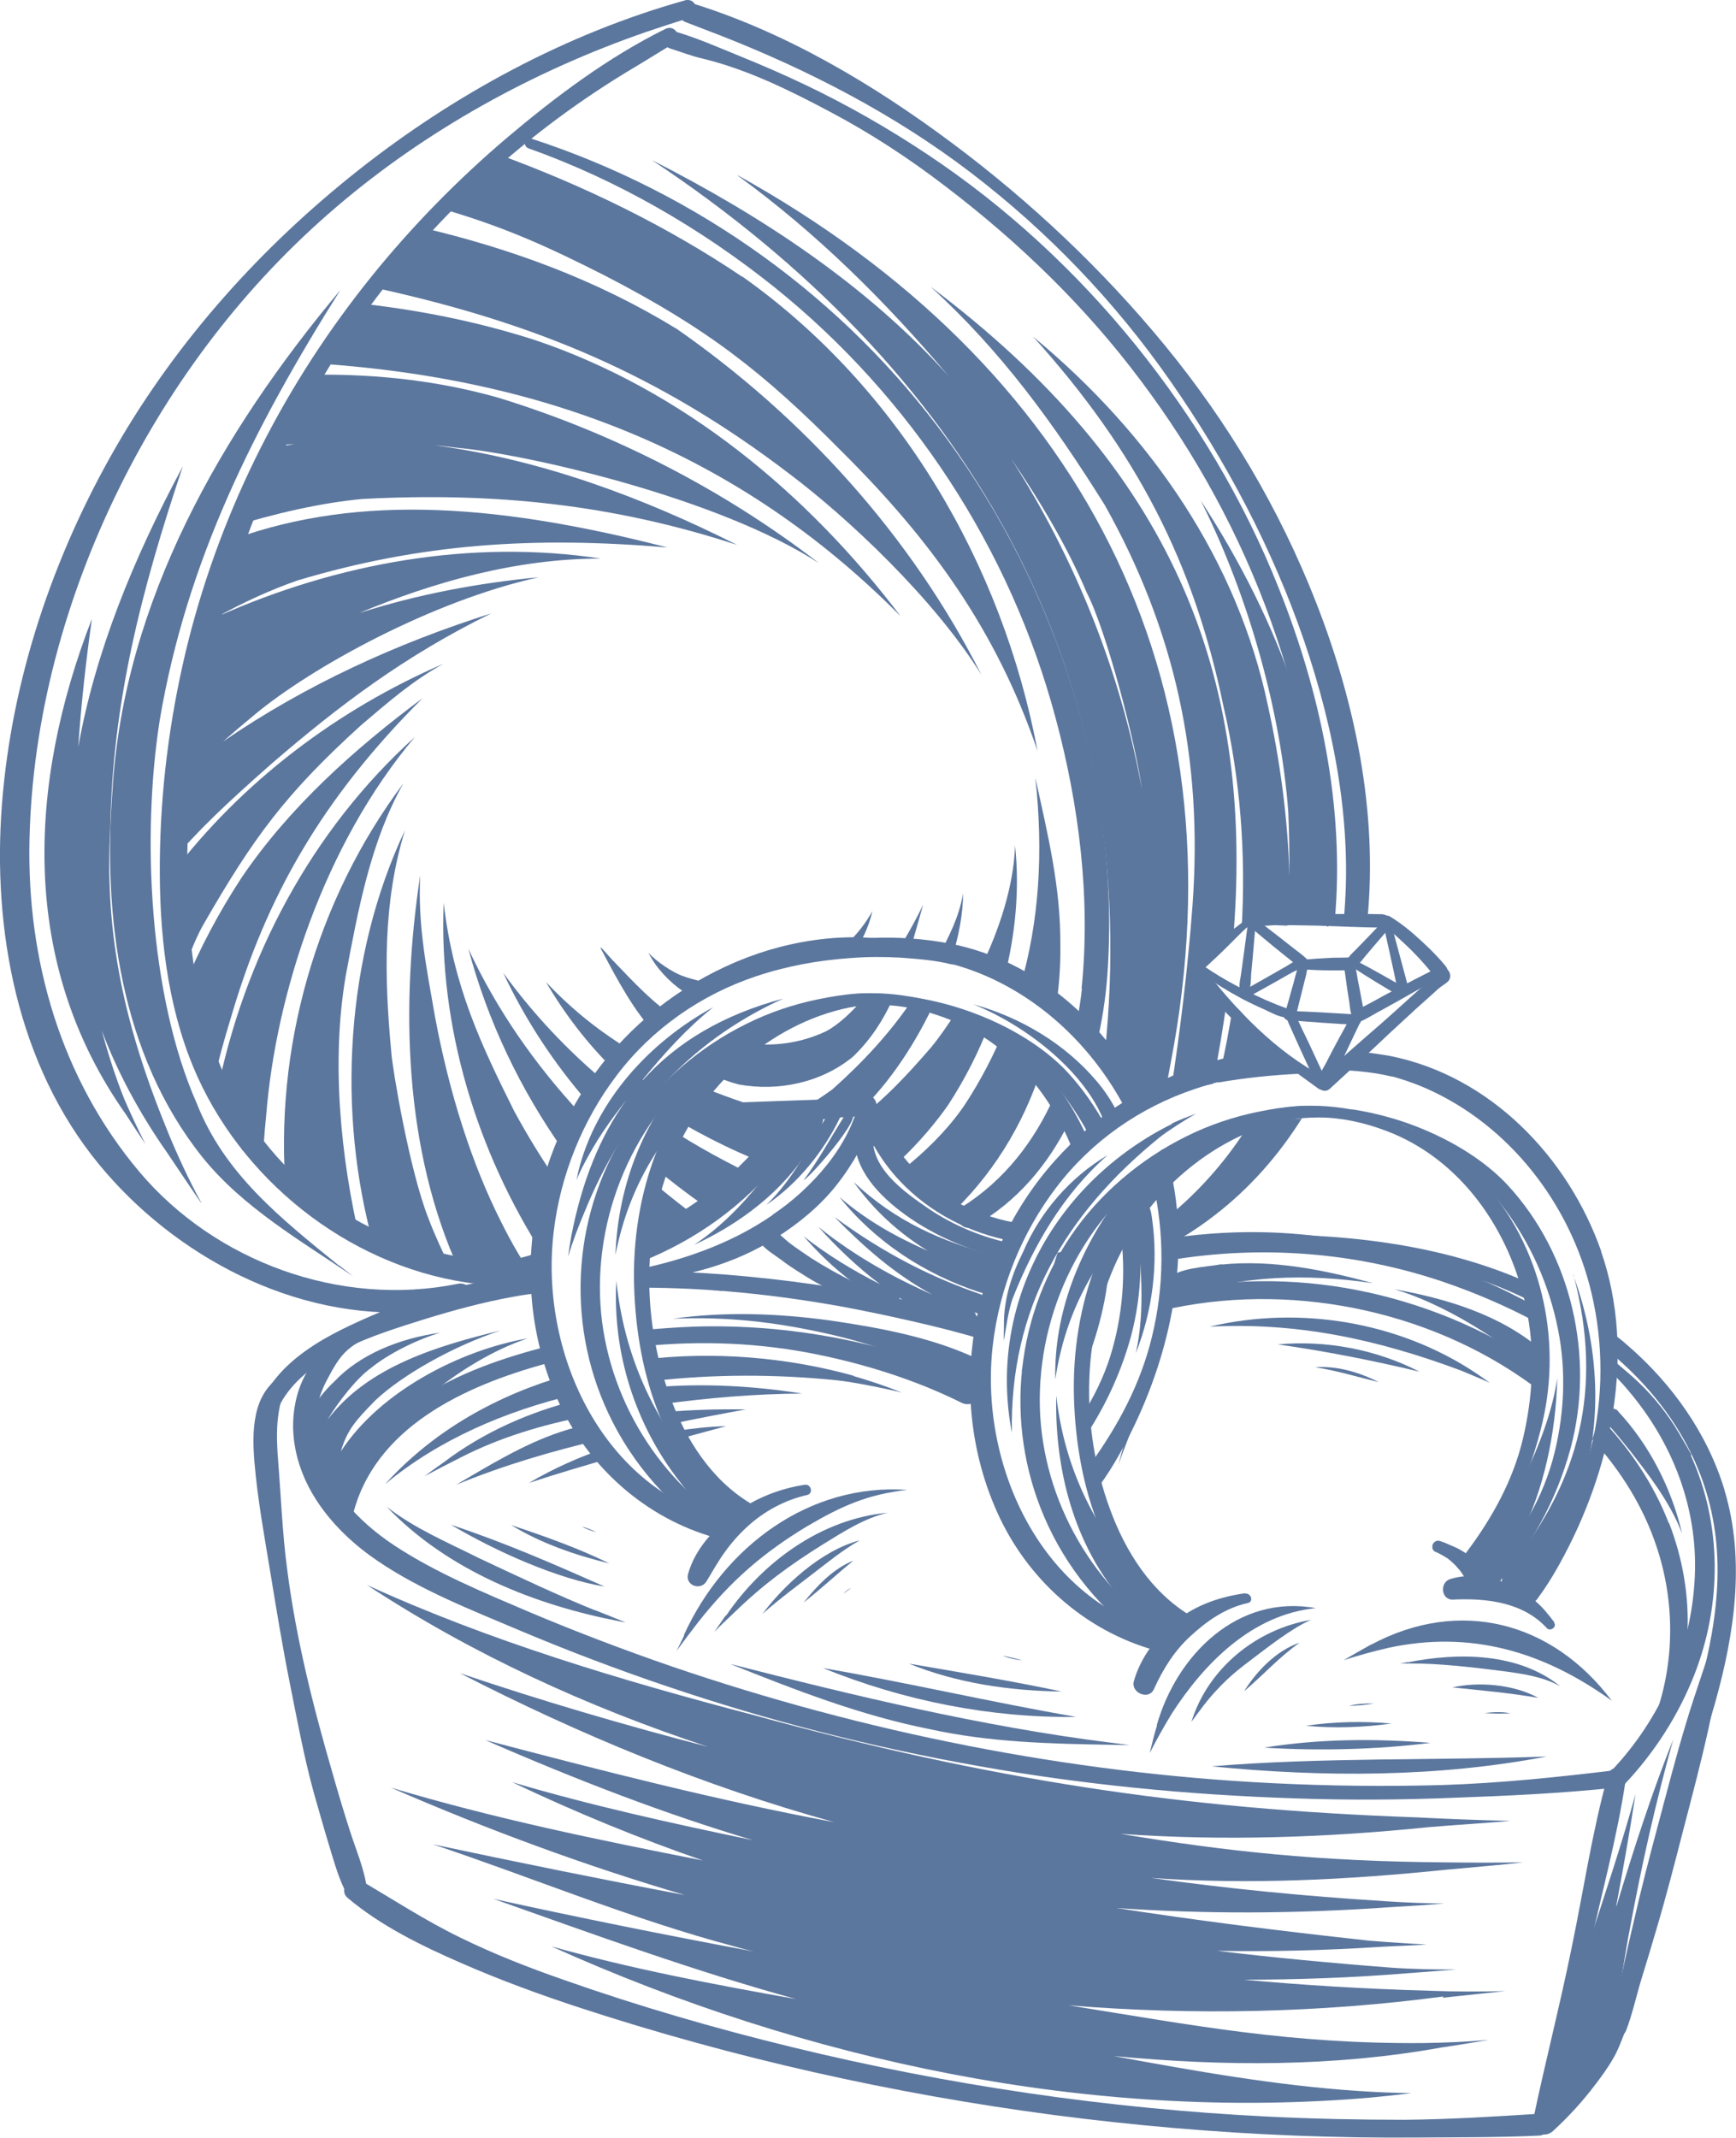 <?xml version="1.0" encoding="UTF-8"?> <!-- Creator: CorelDRAW 2021 (64-Bit) --> <svg xmlns="http://www.w3.org/2000/svg" xmlns:xlink="http://www.w3.org/1999/xlink" xmlns:xodm="http://www.corel.com/coreldraw/odm/2003" xml:space="preserve" width="40.848mm" height="50.289mm" style="shape-rendering:geometricPrecision; text-rendering:geometricPrecision; image-rendering:optimizeQuality; fill-rule:evenodd; clip-rule:evenodd" viewBox="0 0 54.78 67.44"> <defs> <style type="text/css"> <![CDATA[ .fil0 {fill:#5C779E;fill-rule:nonzero} ]]> </style> </defs> <g id="Слой_x0020_1">  <path class="fil0" d="M21.62 0.01c-3.76,1.05 -7.3,2.98 -10.3,5.35 -3.08,2.43 -5.72,5.38 -7.65,8.72 -2,3.46 -3.31,7.37 -3.61,11.31 -0.3,3.93 0.47,8.2 3.08,11.36 2.37,2.87 6.15,4.91 10.06,4.63 0.48,-0.03 0.96,-0.1 1.43,-0.21 0.46,-0.1 0.27,-0.77 -0.19,-0.67 -3.73,0.75 -7.66,-0.72 -10.03,-3.52 -2.5,-2.96 -3.56,-6.71 -3.48,-10.46 0.08,-3.85 1.13,-7.69 2.85,-11.16 1.65,-3.33 3.94,-6.36 6.82,-8.82 2.84,-2.43 6.22,-4.3 9.81,-5.54 0.45,-0.15 0.9,-0.3 1.35,-0.44 0.36,-0.11 0.22,-0.65 -0.15,-0.55z"></path> <path class="fil0" d="M17.14 39.73c-0.52,0.06 -1.05,0.08 -1.57,0.04 -1.79,-0.1 -3.54,-0.72 -5.03,-1.71 -1.53,-1.03 -2.71,-2.46 -3.46,-4.14 -0.85,-1.92 -1.14,-4.07 -1.17,-6.15 -0.03,-2.13 0.18,-4.26 0.61,-6.35 0.84,-4.08 2.51,-8.06 4.93,-11.45 2.28,-3.18 5.2,-5.84 8.56,-7.84 0.42,-0.25 0.83,-0.51 1.25,-0.76 0.3,-0.18 0.04,-0.61 -0.26,-0.46 -1.82,0.9 -3.47,2.14 -5.02,3.45 -1.54,1.31 -2.97,2.77 -4.24,4.34 -2.73,3.38 -4.72,7.28 -5.79,11.49 -0.54,2.15 -0.85,4.36 -0.9,6.58 -0.05,2.2 0.13,4.46 0.91,6.54 1.34,3.58 4.65,6.39 8.42,7.09 0.91,0.17 1.83,0.21 2.74,0.13 -0,-0.27 0,-0.53 0.02,-0.8z"></path> <path class="fil0" d="M24.82 35.04c-1.06,1.49 -2.38,2.74 -4.01,3.58 -0.17,0.09 -0.35,0.17 -0.53,0.25 -0.01,0.13 -0.01,0.25 -0.02,0.38 -0.01,0.18 -0.02,0.36 -0.02,0.55 1.71,-0.68 3.24,-1.77 4.4,-3.22 0.3,-0.38 0.56,-0.76 0.79,-1.19 0.22,-0.4 -0.35,-0.7 -0.61,-0.34z"></path> <path class="fil0" d="M17.13 40.17c-0.12,0.01 -0.25,0.02 -0.37,0.04 -0.99,0.11 -1.98,0.27 -2.94,0.54 -0.96,0.27 -1.88,0.64 -2.77,1.06 -0.76,0.36 -1.51,0.79 -2.1,1.39 -0.29,0.3 -0.53,0.64 -0.73,1 0.14,0.21 0.27,0.42 0.4,0.63 0.09,-0.28 0.21,-0.55 0.38,-0.8 0.45,-0.66 1.17,-1.13 1.87,-1.48 0.81,-0.4 1.68,-0.67 2.54,-0.94 0.91,-0.28 1.83,-0.53 2.77,-0.7 0.31,-0.06 0.63,-0.1 0.95,-0.14 -0.01,-0.2 -0.01,-0.4 -0,-0.6z"></path> <path class="fil0" d="M22.79 40.51c-0.85,-0.17 -1.7,-0.31 -2.57,-0.38 -0.01,0.13 -0.01,0.26 -0.02,0.39 0,0.02 0,0.04 0,0.06 0.84,-0 1.69,0.03 2.52,0.14 0.14,0.02 0.2,-0.19 0.06,-0.21z"></path> <path class="fil0" d="M8.87 43.4c0.14,-0.09 0.29,0.08 0.22,0.22 -0.4,0.78 -0.38,1.66 -0.31,2.51 0.09,1.12 0.13,2.24 0.28,3.36 0.28,2.2 0.82,4.34 1.44,6.47 0.17,0.6 0.35,1.2 0.54,1.79 0.19,0.6 0.46,1.21 0.54,1.84 0.04,0.34 -0.39,0.57 -0.59,0.24 -0.29,-0.5 -0.44,-1.08 -0.61,-1.63 -0.17,-0.56 -0.33,-1.13 -0.49,-1.69 -0.31,-1.14 -0.52,-2.29 -0.75,-3.44 -0.23,-1.15 -0.42,-2.31 -0.61,-3.47 -0.19,-1.15 -0.4,-2.3 -0.5,-3.46 -0.08,-0.96 -0.08,-2.16 0.84,-2.73z"></path> <path class="fil0" d="M17.13 40.24c-1.17,0.11 -2.33,0.29 -3.48,0.55 -0.21,0.05 -0.12,0.35 0.08,0.32 1.13,-0.15 2.26,-0.28 3.4,-0.36 -0,-0.17 -0.01,-0.34 -0,-0.51z"></path> <path class="fil0" d="M31.08 41.59c-3.28,-0.86 -7.46,-1.5 -10.86,-1.49 -0.01,0.14 -0.01,0.28 -0.02,0.42 0,0.03 0,0.07 0.01,0.1 2.15,-0 4.26,0.22 6.37,0.6 1.19,0.22 3.17,0.65 4.33,1.01 0.41,0.12 0.58,-0.53 0.17,-0.64z"></path> <path class="fil0" d="M27.05 34.97c-0.42,1.46 -1.67,2.72 -2.91,3.52 -1.17,0.75 -2.53,1.24 -3.91,1.53 -0.01,0.13 -0.01,0.25 -0.02,0.38 1.51,-0.13 2.98,-0.53 4.29,-1.36 0.71,-0.45 1.38,-1 1.9,-1.66 0.53,-0.67 0.91,-1.39 1.24,-2.18 0.18,-0.43 -0.47,-0.69 -0.6,-0.24z"></path> <path class="fil0" d="M27.34 34.56c-0.52,0.02 -1.03,0.11 -1.55,0.13 -0.48,0.02 -0.96,0.03 -1.44,0.05 -0.85,0.03 -1.69,0.06 -2.53,0.1 -0.1,0.16 -0.21,0.31 -0.31,0.47 0.95,-0.01 1.89,-0.04 2.84,-0.07 0.48,-0.02 0.96,-0.03 1.44,-0.05 0.52,-0.02 1.04,0.04 1.55,0.03 0.42,-0.01 0.42,-0.68 0,-0.66z"></path> <path class="fil0" d="M17.16 39.43c-0,0 -0.01,0.01 -0.01,0.01 -0.66,0.29 -1.36,0.36 -2.05,0.53 -0.25,0.06 -0.2,0.45 0.06,0.45 0.69,-0 1.36,-0.27 1.99,-0.55 0.01,-0.15 0.01,-0.29 0.02,-0.44z"></path> <path class="fil0" d="M17.32 42.46c-1.42,0.36 -2.86,0.85 -4.09,1.66 -1.29,0.84 -2.37,2.08 -2.67,3.62 -0.07,0.36 0.47,0.51 0.55,0.15 0.65,-2.86 3.57,-4.18 6.14,-4.88 0.07,-0.02 0.13,-0.03 0.2,-0.05 -0.05,-0.17 -0.09,-0.33 -0.12,-0.5z"></path> <path class="fil0" d="M30.9 43.63c-0.04,-0.05 -0.08,-0.09 -0.15,-0.11 -2.81,-1.17 -5.82,-1.77 -8.87,-1.67 -0.54,0.02 -1.07,0.06 -1.61,0.11 0.01,0.14 0.01,0.27 0.02,0.41 0,0.04 -0.01,0.06 -0.01,0.1 1.84,-0.19 3.72,-0.11 5.52,0.26 1.56,0.32 3.11,0.81 4.54,1.52 0.24,0.12 0.47,-0.01 0.57,-0.19 -0.01,-0.14 -0.01,-0.28 -0.01,-0.42z"></path> <path class="fil0" d="M40.48 35.33c-0.12,0.02 -0.25,0.04 -0.37,0.06 -0.83,1.19 -1.86,2.23 -3.1,3.01 -0.02,0.01 -0.03,0.03 -0.04,0.04 0.02,0.18 0.02,0.37 0.02,0.55 0.1,0.08 0.23,0.1 0.36,0.02 0.35,-0.21 0.68,-0.44 1,-0.69 1.09,-0.84 2,-1.88 2.73,-3.04 -0.2,0.02 -0.41,0.02 -0.6,0.05z"></path> <path class="fil0" d="M42.39 29.04c0.21,-0.01 0.43,-0.02 0.64,-0.03 0.04,-0 0.08,-0 0.12,-0.01 0.33,-3.4 -0.39,-6.86 -1.63,-10.02 -1.15,-2.93 -2.75,-5.63 -4.75,-8.07 -1.97,-2.4 -4.25,-4.55 -6.73,-6.4 -2.48,-1.85 -5.27,-3.51 -8.24,-4.42 -0.4,-0.12 -0.53,0.47 -0.16,0.61 0.36,0.14 0.71,0.27 1.07,0.41 2.81,1.1 5.52,2.5 7.93,4.34 2.43,1.86 4.54,4.06 6.29,6.57 1.76,2.52 3.22,5.28 4.22,8.19 0.96,2.81 1.54,5.85 1.25,8.82z"></path> <path class="fil0" d="M41.52 29.07c0.2,-0.01 0.4,-0.02 0.6,-0.02 0,-0.01 0,-0.01 0,-0.02 0.32,-3.56 -0.45,-7.18 -1.77,-10.48 -1.1,-2.77 -2.64,-5.34 -4.51,-7.66 -1.87,-2.31 -4.08,-4.36 -6.56,-6.01 -1.23,-0.82 -2.52,-1.56 -3.86,-2.2 -0.67,-0.32 -1.36,-0.62 -2.05,-0.9 -0.69,-0.28 -1.36,-0.58 -2.08,-0.79 -0.35,-0.1 -0.49,0.44 -0.14,0.54 0.34,0.11 0.68,0.24 1.03,0.32 1.4,0.34 2.74,1 4,1.67 1.29,0.68 2.51,1.48 3.67,2.37 2.31,1.76 4.41,3.79 6.15,6.12 1.73,2.3 3.13,4.86 4.1,7.57 1.08,3.01 1.7,6.28 1.4,9.49z"></path> <path class="fil0" d="M39.39 35.51c-0.64,1.02 -1.43,1.94 -2.37,2.74 -0.03,0.03 -0.05,0.05 -0.06,0.08 0.01,0.08 0.01,0.15 0.02,0.23 0.08,0.13 0.27,0.2 0.43,0.07 0.31,-0.26 0.61,-0.53 0.89,-0.81 0.72,-0.73 1.32,-1.55 1.83,-2.44 -0.25,0.04 -0.49,0.09 -0.74,0.12z"></path> <path class="fil0" d="M32.26 38.61c-0.65,-0.1 -1.29,-0.29 -1.9,-0.6 -1.28,-0.67 -2.34,-1.81 -2.72,-3.23 -0.1,-0.37 -0.67,-0.21 -0.57,0.15 0.25,0.87 0.7,1.66 1.32,2.32 0.95,1.01 2.22,1.66 3.58,1.91 0.09,-0.19 0.19,-0.37 0.29,-0.55z"></path> <path class="fil0" d="M31.94 39.23c-0.93,-0.19 -1.83,-0.56 -2.62,-1.09 -0.79,-0.54 -1.91,-1.32 -1.76,-2.39 0.06,-0.42 -0.53,-0.48 -0.58,-0.07 -0.13,1.05 0.62,1.9 1.41,2.51 0.96,0.74 2.13,1.25 3.34,1.52 0.07,-0.16 0.14,-0.31 0.21,-0.47z"></path> <path class="fil0" d="M24.34 38.77c0.22,0.1 0.4,0.31 0.6,0.46 0.21,0.16 0.44,0.31 0.66,0.46 0.44,0.28 0.89,0.53 1.36,0.76 0.95,0.45 1.94,0.81 2.97,1.02 0.14,0.03 0.12,0.27 -0.03,0.26 -1.09,-0.11 -2.15,-0.35 -3.16,-0.79 -0.51,-0.22 -1,-0.47 -1.46,-0.77 -0.23,-0.14 -0.45,-0.29 -0.66,-0.45 -0.23,-0.17 -0.5,-0.32 -0.66,-0.56 -0.17,-0.26 0.16,-0.49 0.39,-0.39z"></path> <path class="fil0" d="M53.35 45.85c-0.65,-1.19 -1.55,-2.2 -2.58,-3.06 -0,0.15 -0.01,0.29 -0.02,0.43 0.95,0.78 1.79,1.68 2.43,2.72 0.07,0.11 0.24,0.01 0.17,-0.1z"></path> <path class="fil0" d="M48.48 41.23c-2.53,-1.43 -5.43,-2.23 -8.32,-2.35 -1.06,-0.04 -2.12,0.02 -3.17,0.17 -0.01,0.23 -0.02,0.47 -0.06,0.7 2.89,-0.48 5.87,-0.25 8.65,0.7 0.99,0.34 1.97,0.76 2.92,1.27 -0.01,-0.17 -0.02,-0.33 -0.02,-0.5z"></path> <path class="fil0" d="M53.34 45.9c-0.58,-1.27 -1.47,-2.29 -2.57,-3.06 -0,0.12 -0.01,0.24 -0.02,0.36 0.22,0.21 0.43,0.42 0.62,0.65 1.4,1.64 2.21,3.71 2.11,5.88 -0.1,2.29 -1.08,4.51 -2.66,6.16 -0.26,0.27 0.15,0.69 0.42,0.42 0.96,-1.01 1.72,-2.19 2.23,-3.49 0.87,-2.23 0.87,-4.74 -0.12,-6.92z"></path> <path class="fil0" d="M48.47 40.97c-0,-0.13 -0.01,-0.26 -0.01,-0.4 -2.77,-1.3 -5.94,-1.67 -9.02,-1.62 -0.16,0 -0.15,0.23 0,0.24 2.44,0.09 4.92,0.37 7.24,1.17 0.61,0.21 1.21,0.47 1.79,0.77 -0,-0.05 -0.01,-0.1 -0.01,-0.15z"></path> <path class="fil0" d="M54.42 47.01c-0.54,-1.79 -1.66,-3.36 -3.06,-4.57 -0.2,-0.18 -0.42,-0.34 -0.63,-0.5 0.01,0.12 0.02,0.23 0.03,0.35 0.01,0.11 0.01,0.23 0.01,0.34 1.68,1.39 2.94,3.23 3.31,5.45 0.39,2.3 -0.25,4.64 -0.94,6.81 -0.22,0.71 -0.45,1.41 -0.67,2.12 0.16,-0.25 0.31,-0.5 0.47,-0.74 0.24,-0.38 0.48,-0.79 0.76,-1.16 0.15,-0.46 0.29,-0.93 0.42,-1.39 0.61,-2.17 0.96,-4.5 0.3,-6.7z"></path> <path class="fil0" d="M9.94 42.97c0.44,-0.5 1.12,-0.87 1.78,-0.92 0.06,-0 0.06,0.08 0.01,0.09 -0.31,0.12 -0.63,0.3 -0.86,0.54 -0.22,0.23 -0.37,0.51 -0.52,0.79 -0.32,0.58 -0.47,1.22 -0.38,1.88 0.2,1.46 1.29,2.62 2.47,3.4 1.32,0.87 2.83,1.49 4.28,2.11 1.47,0.62 2.97,1.19 4.48,1.71 6.09,2.08 12.5,3.36 18.93,3.68 1.79,0.09 3.59,0.11 5.39,0.06 1.84,-0.06 3.65,-0.25 5.47,-0.47 0.35,-0.04 0.35,0.52 0,0.55 -1.68,0.18 -3.38,0.26 -5.07,0.32 -1.69,0.07 -3.39,0.08 -5.08,0.02 -3.34,-0.11 -6.67,-0.43 -9.97,-1.02 -3.34,-0.59 -6.63,-1.43 -9.84,-2.52 -1.57,-0.53 -3.12,-1.12 -4.64,-1.76 -1.51,-0.64 -3.1,-1.26 -4.46,-2.18 -1.41,-0.95 -2.62,-2.4 -2.68,-4.17 -0.02,-0.73 0.18,-1.56 0.67,-2.12z"></path> <path class="fil0" d="M11.38 59.32c1.04,0.61 2.05,1.27 3.14,1.8 1.06,0.52 2.16,0.95 3.28,1.34 2.36,0.83 4.77,1.53 7.2,2.12 4.93,1.2 9.95,1.94 15.02,2.19 1.42,0.07 2.85,0.1 4.27,0.1 1.43,-0.01 2.85,-0.1 4.27,-0.19 0.45,-0.03 0.45,0.67 0,0.69 -1.28,0.06 -2.56,0.05 -3.84,0.06 -1.28,0.01 -2.56,-0.01 -3.84,-0.06 -2.55,-0.1 -5.09,-0.32 -7.62,-0.65 -5.08,-0.67 -10.08,-1.79 -14.95,-3.38 -1.28,-0.42 -2.54,-0.88 -3.77,-1.42 -1.24,-0.54 -2.53,-1.17 -3.57,-2.05 -0.31,-0.26 0.09,-0.75 0.42,-0.55z"></path> <path class="fil0" d="M48.37 66.91c0.38,-1.82 0.85,-3.63 1.22,-5.45 0.38,-1.82 0.65,-3.68 1.15,-5.47 0.1,-0.37 0.62,-0.21 0.56,0.15 -0.27,1.84 -0.78,3.65 -1.17,5.46 -0.4,1.82 -0.7,3.66 -1.1,5.48 -0.1,0.44 -0.76,0.26 -0.67,-0.18z"></path> <path class="fil0" d="M51.16 62.36c0.12,-0.55 0.24,-1.1 0.37,-1.64 0.24,-1.06 0.51,-2.11 0.79,-3.15 0.28,-1.05 0.55,-2.1 0.86,-3.13 0.32,-1.08 0.71,-2.13 1.04,-3.2 0.07,-0.21 0.38,-0.12 0.33,0.1 -0.23,1.06 -0.41,2.13 -0.64,3.2 -0.24,1.08 -0.52,2.14 -0.8,3.21 -0.27,1.05 -0.54,2.1 -0.85,3.14 -0.15,0.52 -0.31,1.04 -0.47,1.56 -0.16,0.53 -0.28,1.09 -0.48,1.61 -0.1,0.26 -0.56,0.23 -0.51,-0.08 0.08,-0.54 0.24,-1.07 0.36,-1.6z"></path> <path class="fil0" d="M48.5 66.73c0.46,-0.42 0.89,-0.88 1.28,-1.37 0.18,-0.23 0.35,-0.47 0.53,-0.71 0.19,-0.26 0.4,-0.5 0.58,-0.76 0.06,-0.09 0.17,-0.14 0.27,-0.09 0.09,0.04 0.17,0.15 0.13,0.26 -0.12,0.3 -0.23,0.62 -0.4,0.9 -0.16,0.28 -0.36,0.55 -0.55,0.8 -0.4,0.53 -0.85,1.02 -1.34,1.47 -0.14,0.13 -0.36,0.14 -0.5,0 -0.13,-0.13 -0.14,-0.37 0,-0.5z"></path> <path class="fil0" d="M48.57 43.09c-1.72,-1.19 -3.74,-2 -5.73,-2.39 -2.03,-0.4 -4.1,-0.37 -6.09,0.04 -0.04,0.2 -0.08,0.41 -0.12,0.61 0.13,-0.03 0.26,-0.06 0.4,-0.09 3.98,-0.81 8.38,0.16 11.59,2.64 -0.02,-0.27 -0.03,-0.54 -0.05,-0.8z"></path> <path class="fil0" d="M52.66 48.05c-0.49,-1.26 -1.25,-2.38 -2.19,-3.35 -0.07,0.24 -0.14,0.47 -0.23,0.7 0.9,0.99 1.62,2.13 2.04,3.41 0.64,1.92 0.56,4.08 -0.29,5.92 -0.07,0.15 0.14,0.27 0.23,0.13 1.29,-2.03 1.3,-4.61 0.45,-6.81z"></path> <path class="fil0" d="M34.14 31.19c-0.03,0.3 -0.08,0.6 -0.13,0.9 0.24,0.18 0.46,0.39 0.65,0.61 0.16,-0.73 0.26,-1.47 0.3,-2.2 0.35,-5.86 -1.62,-11.92 -5.07,-16.64 -3.26,-4.47 -7.88,-7.78 -13.13,-9.49 -0.2,-0.06 -0.28,0.24 -0.08,0.31 2.81,1 5.45,2.53 7.77,4.39 4.3,3.46 7.43,8.24 8.86,13.58 0.74,2.75 1.11,5.69 0.82,8.53z"></path> <path class="fil0" d="M33.53 35.04c-0.09,-0.14 -0.18,-0.28 -0.28,-0.41 -0.62,1.38 -1.55,2.59 -2.87,3.43 -0.39,0.25 -0.05,0.85 0.35,0.62 1.37,-0.77 2.34,-1.94 3.01,-3.29 -0.07,-0.12 -0.15,-0.23 -0.22,-0.35z"></path> <path class="fil0" d="M35.55 35.06c0.19,-0.12 0.39,-0.23 0.59,-0.35 -1.23,-2.43 -3.42,-4.4 -6.14,-4.94 -0.83,-0.16 -1.69,-0.22 -2.53,-0.18 -0.05,0.04 -0.1,0.07 -0.17,0.09 -0.07,0.01 -0.13,0.03 -0.2,0.05 -0.01,0 -0.01,0 -0.02,0.01 -0.02,0.01 -0.05,0.02 -0.07,0.04 -0.06,0.03 -0.11,0.07 -0.17,0.11 -0.02,0.02 -0.04,0.04 -0.06,0.05 -0.09,0.08 -0.18,0.18 -0.26,0.27 1.55,-0.21 3.13,-0.06 4.6,0.58 1.94,0.85 3.48,2.41 4.44,4.28z"></path> <path class="fil0" d="M36.89 36.71c-0.04,0.04 -0.08,0.09 -0.12,0.14 -0.13,0.15 -0.26,0.31 -0.39,0.46 0.37,1.59 0.36,3.27 -0.03,4.86 -0.36,1.49 -1.07,2.81 -1.96,4.04 0.03,0.27 0.07,0.55 0.08,0.82 0.07,-0.02 0.14,-0.05 0.19,-0.12 0.26,-0.35 0.49,-0.72 0.7,-1.1 1.5,-2.7 2.3,-6.05 1.53,-9.1z"></path> <path class="fil0" d="M34.33 35.94c-0.35,-0.81 -0.82,-1.56 -1.41,-2.22 -0.87,-0.96 -2.03,-1.68 -3.27,-2.06 -1.18,-0.36 -2.63,-0.49 -3.81,-0.05 -0.2,0.07 -0.13,0.36 0.08,0.32 0.7,-0.15 1.38,-0.26 2.1,-0.22 0.7,0.04 1.41,0.23 2.06,0.5 1.83,0.77 3.12,2.35 3.81,4.17 0.13,-0.16 0.28,-0.3 0.43,-0.44z"></path> <path class="fil0" d="M34.96 39.24c-0.04,0.09 -0.08,0.19 -0.12,0.28 0.01,0.05 0.02,0.11 0.01,0.17 -0.19,0.8 -0.42,1.59 -0.66,2.38 0,0 0,0 0,0 0.03,0.33 0.06,0.65 0.07,0.98 0.22,-0.58 0.41,-1.17 0.54,-1.77 0.16,-0.71 0.23,-1.43 0.21,-2.15 -0.02,0.03 -0.03,0.07 -0.05,0.1z"></path> <path class="fil0" d="M34.4 35.88c0.15,-0.14 0.31,-0.26 0.48,-0.38 -0.33,-0.6 -0.72,-1.16 -1.18,-1.66 -1.02,-1.11 -2.89,-2.09 -4.94,-2.39 0.06,0.03 1.57,0.47 1.63,0.5 1.75,0.82 3.14,2.24 4.02,3.94z"></path> <path class="fil0" d="M35.79 38.02c-0.16,0.2 -0.32,0.39 -0.47,0.59 0.22,1.3 0.14,2.66 -0.21,3.92 -0.18,0.66 -0.46,1.28 -0.8,1.86 0,0.1 0,0.19 0.01,0.29 0,0.16 0.01,0.32 0.02,0.49 0.6,-0.93 1.06,-1.96 1.35,-3.02 0.36,-1.35 0.39,-2.77 0.11,-4.13z"></path> <path class="fil0" d="M23.28 32.84c1.22,-0.93 2.69,-1.43 4.23,-1.4 0.15,0 0.15,0.22 0,0.24 -2.56,0.22 -4.88,2.04 -6.02,4.29 -1.25,2.45 -1.29,5.52 -0.35,8.08 0.49,1.35 1.3,2.63 2.55,3.38 0.28,0.17 0.03,0.62 -0.25,0.45 -2.47,-1.5 -3.35,-4.57 -3.43,-7.3 -0.09,-2.89 0.91,-5.93 3.28,-7.73z"></path> <path class="fil0" d="M28.15 31.4c-0.75,-0.15 -1.58,-0.03 -2.32,0.12 -0.79,0.16 -1.56,0.42 -2.28,0.78 -1.44,0.71 -2.74,1.81 -3.64,3.14 -1.83,2.7 -2.1,6.2 -0.71,9.15 0.75,1.6 1.96,2.96 3.44,3.92 0.31,0.2 0.59,-0.3 0.28,-0.5 -2.45,-1.61 -4,-4.48 -3.99,-7.42 0.01,-3.05 1.58,-6.06 4.21,-7.64 0.73,-0.44 1.53,-0.78 2.35,-1.01 0.4,-0.11 0.82,-0.2 1.23,-0.26 0.47,-0.07 0.94,-0.06 1.41,-0.11 0.09,-0.01 0.13,-0.15 0.02,-0.17z"></path> <path class="fil0" d="M30.07 30.15c-0.49,-0.16 -0.95,-0.33 -1.45,-0.42 -0.47,-0.08 -0.95,-0.14 -1.43,-0.16 -0.99,-0.03 -1.98,0.12 -2.93,0.4 -1.85,0.56 -3.56,1.65 -4.84,3.09 -2.66,2.97 -3.47,7.41 -1.83,11.08 0.94,2.11 2.76,3.75 4.99,4.37 0.38,0.11 0.53,-0.48 0.16,-0.59 -3.82,-1.09 -5.71,-5.33 -5.27,-9.05 0.21,-1.79 0.91,-3.53 2,-4.96 1.11,-1.46 2.65,-2.53 4.38,-3.11 0.98,-0.33 1.99,-0.51 3.02,-0.58 0.52,-0.04 1.04,-0.04 1.56,-0.01 0.52,0.04 1.08,0.08 1.59,0.21 0.17,0.04 0.24,-0.21 0.07,-0.26z"></path> <path class="fil0" d="M50.53 39.48c-1.04,-2.97 -3.5,-5.54 -6.67,-6.17 -0.28,-0.05 -0.56,-0.09 -0.84,-0.12 -0.01,0.02 -0.03,0.04 -0.05,0.06 -0.03,0.04 -0.07,0.08 -0.11,0.12 -0.08,0.09 -0.17,0.18 -0.26,0.26 -0.03,0.03 -0.05,0.05 -0.08,0.07 0.84,0.08 1.66,0.28 2.45,0.62 2.66,1.16 4.59,3.67 5.25,6.47 0.38,1.6 0.38,3.31 -0.02,4.91 -0.4,1.64 -1.22,3.09 -2.24,4.43 -0.24,0.32 0.31,0.64 0.55,0.31 0.26,-0.35 0.49,-0.72 0.7,-1.1 1.63,-2.93 2.44,-6.63 1.31,-9.87z"></path> <path class="fil0" d="M39.71 35.16c1.18,-0.44 2.62,-0.31 3.81,0.05 1.24,0.38 2.4,1.1 3.27,2.06 1.83,2.02 2.5,4.92 1.89,7.57 -0.36,1.55 -1.02,3.08 -1.91,4.4 -0.21,0.31 -0.71,0.01 -0.49,-0.28 0.81,-1.08 1.47,-2.27 1.78,-3.59 0.3,-1.27 0.38,-2.62 0.14,-3.91 -0.45,-2.43 -1.92,-4.72 -4.24,-5.7 -0.65,-0.27 -1.36,-0.46 -2.06,-0.5 -0.72,-0.04 -1.4,0.07 -2.1,0.22 -0.21,0.04 -0.28,-0.25 -0.08,-0.32z"></path> <path class="fil0" d="M44.26 35.49c-0.06,-0.03 -1.57,-0.47 -1.63,-0.5 2.05,0.3 3.92,1.29 4.94,2.39 2.03,2.19 2.76,5.44 1.99,8.31 -0.44,1.63 -1.28,3.18 -2.43,4.41 -0.23,0.24 -0.61,-0.14 -0.37,-0.37 1.05,-1.01 1.83,-2.25 2.23,-3.66 0.37,-1.34 0.45,-2.78 0.17,-4.15 -0.55,-2.76 -2.34,-5.24 -4.9,-6.44z"></path> <path class="fil0" d="M37.16 36.39c1.22,-0.93 2.69,-1.43 4.23,-1.4 0.15,0 0.15,0.22 0,0.23 -2.56,0.22 -4.88,2.04 -6.02,4.29 -1.25,2.45 -1.29,5.52 -0.35,8.08 0.49,1.35 1.3,2.63 2.55,3.38 0.28,0.17 0.03,0.62 -0.25,0.44 -2.47,-1.5 -3.35,-4.57 -3.43,-7.3 -0.09,-2.89 0.91,-5.93 3.28,-7.73z"></path> <path class="fil0" d="M42.03 34.95c-0.74,-0.15 -1.58,-0.03 -2.32,0.12 -0.79,0.16 -1.56,0.42 -2.28,0.78 -1.44,0.71 -2.74,1.81 -3.64,3.14 -1.83,2.7 -2.1,6.2 -0.71,9.15 0.75,1.6 1.96,2.96 3.44,3.92 0.31,0.2 0.59,-0.3 0.28,-0.5 -2.45,-1.61 -4,-4.48 -3.99,-7.42 0.01,-3.05 1.58,-6.06 4.21,-7.64 0.73,-0.44 1.53,-0.78 2.35,-1.01 0.4,-0.11 0.81,-0.2 1.23,-0.26 0.47,-0.07 0.94,-0.06 1.41,-0.11 0.09,-0.01 0.13,-0.15 0.02,-0.17z"></path> <path class="fil0" d="M40.79 33.44c-0.06,-0.06 -0.13,-0.13 -0.2,-0.18 -0.02,-0.02 -0.02,-0.02 -0,-0 -0.02,-0.01 -0.04,-0.03 -0.06,-0.04 -0.01,-0.01 -0.12,-0.06 -0.06,-0.04 -0.03,-0.01 -0.05,-0.03 -0.08,-0.05 -0.77,0.04 -1.53,0.17 -2.26,0.39 -1.85,0.56 -3.56,1.65 -4.84,3.09 -2.66,2.97 -3.47,7.41 -1.83,11.08 0.94,2.11 2.76,3.75 4.99,4.37 0.38,0.11 0.53,-0.48 0.15,-0.59 -3.82,-1.09 -5.71,-5.33 -5.27,-9.05 0.21,-1.79 0.91,-3.53 2,-4.96 1.11,-1.46 2.64,-2.53 4.38,-3.11 0.98,-0.33 1.99,-0.51 3.02,-0.58 0.12,-0.01 0.24,-0.01 0.36,-0.02 -0.1,-0.1 -0.2,-0.2 -0.31,-0.31z"></path> <path class="fil0" d="M43.94 33.69c-0.36,-0.12 -0.7,-0.24 -1.06,-0.34 -0,0 -0,0 -0.01,0.01 -0.08,0.09 -0.17,0.18 -0.26,0.26 -0.05,0.05 -0.1,0.09 -0.16,0.14 0.47,0.03 0.96,0.08 1.42,0.19 0.17,0.04 0.24,-0.21 0.07,-0.26z"></path> <path class="fil0" d="M41.8 33.99c-1.56,-0.82 -2.82,-2.15 -3.88,-3.53 -0.13,-0.17 -0.45,0.06 -0.31,0.24 0.55,0.72 1.17,1.38 1.85,1.98 0.68,0.61 1.41,1.13 2.14,1.66 0.21,0.15 0.44,-0.23 0.2,-0.36z"></path> <path class="fil0" d="M45.44 30.59c-0.17,0.11 -0.29,0.29 -0.44,0.43 -0.16,0.14 -0.31,0.28 -0.47,0.42 -0.32,0.29 -0.64,0.58 -0.97,0.87 -0.65,0.56 -1.29,1.13 -1.93,1.69 -0.23,0.21 0.11,0.56 0.34,0.34 0.62,-0.57 1.24,-1.14 1.85,-1.72 0.3,-0.28 0.6,-0.55 0.9,-0.83 0.16,-0.14 0.31,-0.28 0.47,-0.42 0.09,-0.08 0.17,-0.16 0.26,-0.23 0.09,-0.07 0.18,-0.11 0.26,-0.2 0.15,-0.18 -0.04,-0.51 -0.27,-0.36z"></path> <path class="fil0" d="M39.59 28.9c-0.06,-0.08 -0.23,-0.07 -0.25,0.05 -0.01,0.03 -0.06,0.07 -0.08,0.09 -0.03,0.03 -0.06,0.06 -0.1,0.09 -0.07,0.05 -0.14,0.11 -0.21,0.16 -0.14,0.11 -0.29,0.21 -0.43,0.32 -0.29,0.22 -0.57,0.45 -0.84,0.68 -0.08,0.07 -0.07,0.22 0,0.29 0.08,0.08 0.21,0.07 0.29,0 0.26,-0.24 0.52,-0.48 0.77,-0.73 0.12,-0.12 0.25,-0.25 0.37,-0.37 0.06,-0.06 0.12,-0.12 0.19,-0.18 0.03,-0.03 0.06,-0.06 0.1,-0.09 0.02,-0.01 0.03,-0.03 0.05,-0.04 0.01,-0.01 0.05,-0.03 0.04,-0.03 0.12,-0 0.19,-0.14 0.11,-0.23z"></path> <path class="fil0" d="M43.65 28.84c-0.68,-0.02 -1.38,-0 -2.06,-0.01 -0.69,-0.01 -1.37,-0.02 -2.06,-0.01 -0.21,0 -0.21,0.32 0,0.33 0.69,0.03 1.37,0.04 2.06,0.05 0.69,0.02 1.38,0.06 2.06,0.06 0.27,0 0.26,-0.4 0,-0.41z"></path> <path class="fil0" d="M45.62 30.48c-0.03,-0.04 -0.07,-0.08 -0.11,-0.13 -0.07,-0.08 -0.14,-0.16 -0.21,-0.23 -0.14,-0.15 -0.29,-0.29 -0.44,-0.43 -0.31,-0.29 -0.64,-0.56 -1,-0.78 -0.16,-0.1 -0.34,0.14 -0.2,0.26 0.3,0.27 0.61,0.54 0.9,0.83 0.14,0.14 0.28,0.29 0.41,0.44 0.07,0.08 0.13,0.15 0.19,0.23 0.09,0.11 0.16,0.22 0.31,0.22 0.09,0 0.19,-0.07 0.21,-0.16 0.02,-0.1 0,-0.17 -0.06,-0.25z"></path> <path class="fil0" d="M41.25 30.27c-0.12,-0.13 -0.27,-0.23 -0.41,-0.34 -0.14,-0.11 -0.28,-0.22 -0.42,-0.33 -0.28,-0.22 -0.56,-0.43 -0.84,-0.65 -0.07,-0.05 -0.15,-0.06 -0.22,0 -0.06,0.06 -0.06,0.17 0,0.22 0.28,0.23 0.55,0.46 0.83,0.69 0.14,0.11 0.27,0.22 0.41,0.33 0.15,0.12 0.29,0.24 0.45,0.34 0.17,0.1 0.33,-0.13 0.2,-0.27z"></path> <path class="fil0" d="M43.87 29.03c-0.05,-0.05 -0.15,-0.06 -0.2,0 -0.19,0.2 -0.38,0.41 -0.58,0.61 -0.09,0.1 -0.19,0.19 -0.28,0.29l-0.15 0.15c-0.03,0.03 -0.06,0.06 -0.08,0.09 -0.03,0.04 -0.03,0.1 -0.03,0.15 -0,0.07 0.07,0.16 0.15,0.15 0.09,-0.01 0.16,-0.04 0.22,-0.11 0.05,-0.05 0.09,-0.11 0.14,-0.17 0.09,-0.11 0.18,-0.21 0.27,-0.32 0.18,-0.21 0.37,-0.43 0.55,-0.64 0.05,-0.06 0.06,-0.15 0,-0.21z"></path> <path class="fil0" d="M42.66 30.21c-0.12,-0.01 -0.25,-0 -0.38,-0 -0.12,0 -0.24,0 -0.36,0.01 -0.25,0.01 -0.49,0.03 -0.74,0.05 -0.2,0.02 -0.2,0.3 0,0.31 0.25,0.02 0.5,0.03 0.75,0.03 0.13,-0 0.25,0 0.38,-0 0.13,-0 0.27,-0 0.4,-0.02 0.09,-0.01 0.15,-0.12 0.14,-0.21 -0.01,-0.1 -0.09,-0.15 -0.19,-0.17z"></path> <path class="fil0" d="M40.66 31.85c-0.1,-0.07 -0.23,-0.1 -0.35,-0.15 -0.12,-0.05 -0.24,-0.1 -0.36,-0.15 -0.22,-0.1 -0.44,-0.2 -0.65,-0.31 -0.45,-0.22 -0.88,-0.47 -1.29,-0.75 -0.13,-0.09 -0.25,0.12 -0.12,0.21 0.42,0.3 0.86,0.57 1.31,0.81 0.23,0.12 0.46,0.23 0.69,0.33 0.21,0.1 0.46,0.24 0.7,0.26 0.16,0.01 0.17,-0.19 0.07,-0.26z"></path> <path class="fil0" d="M45.34 30.54c-0.44,0.22 -0.88,0.45 -1.32,0.68 -0.21,0.11 -0.42,0.22 -0.63,0.34 -0.11,0.06 -0.21,0.11 -0.32,0.17 -0.12,0.06 -0.25,0.12 -0.34,0.21 -0.13,0.12 0,0.32 0.16,0.29 0.12,-0.03 0.23,-0.1 0.34,-0.16 0.11,-0.06 0.22,-0.13 0.34,-0.19 0.21,-0.12 0.42,-0.23 0.63,-0.35 0.43,-0.24 0.86,-0.49 1.29,-0.74 0.16,-0.09 0.02,-0.32 -0.14,-0.24z"></path> <path class="fil0" d="M42.79 32c-0.72,-0.04 -1.44,-0.09 -2.15,-0.11 -0.19,-0.01 -0.18,0.27 0,0.29 0.72,0.06 1.44,0.11 2.15,0.15 0.21,0.01 0.21,-0.32 0,-0.33z"></path> <path class="fil0" d="M41.01 30.39c-0.04,0.06 -0.05,0.14 -0.08,0.21 -0.02,0.07 -0.04,0.14 -0.06,0.21 -0.03,0.13 -0.07,0.27 -0.11,0.4 -0.04,0.13 -0.07,0.27 -0.11,0.4 -0.04,0.14 -0.1,0.3 -0.1,0.44 -0,0.16 0.22,0.22 0.3,0.08 0.07,-0.13 0.09,-0.3 0.13,-0.44 0.03,-0.13 0.07,-0.27 0.1,-0.4 0.03,-0.13 0.07,-0.27 0.1,-0.4 0.02,-0.07 0.04,-0.14 0.05,-0.22 0.02,-0.07 0.04,-0.15 0.04,-0.22 -0.01,-0.15 -0.19,-0.2 -0.27,-0.07z"></path> <path class="fil0" d="M42.97 31.56c-0.03,-0.14 -0.05,-0.29 -0.08,-0.43 -0.03,-0.14 -0.06,-0.29 -0.08,-0.43 -0.03,-0.15 -0.04,-0.33 -0.14,-0.45 -0.06,-0.07 -0.2,-0.06 -0.23,0.03 -0.06,0.15 -0.01,0.32 0.01,0.47 0.02,0.15 0.04,0.29 0.06,0.44 0.02,0.15 0.05,0.29 0.07,0.44 0.02,0.15 0.03,0.33 0.1,0.46 0.08,0.13 0.3,0.12 0.34,-0.04 0.03,-0.16 -0.02,-0.33 -0.05,-0.49z"></path> <path class="fil0" d="M41.82 34.02l-0.47 -1.01c-0.08,-0.17 -0.16,-0.34 -0.24,-0.5 -0.08,-0.17 -0.15,-0.34 -0.25,-0.5 -0.08,-0.13 -0.32,-0.05 -0.26,0.11 0.06,0.17 0.15,0.34 0.22,0.51 0.08,0.18 0.16,0.35 0.24,0.53 0.16,0.34 0.32,0.69 0.47,1.03 0.09,0.19 0.38,0.03 0.29,-0.16z"></path> <path class="fil0" d="M42.69 31.96c-0.19,0.35 -0.39,0.7 -0.58,1.06 -0.09,0.17 -0.18,0.34 -0.27,0.52 -0.1,0.18 -0.22,0.37 -0.28,0.57 -0.03,0.09 0.03,0.2 0.12,0.24 0.1,0.04 0.19,-0 0.25,-0.09 0.11,-0.15 0.18,-0.35 0.27,-0.52 0.09,-0.18 0.18,-0.36 0.27,-0.54 0.17,-0.36 0.34,-0.72 0.51,-1.07 0.08,-0.18 -0.17,-0.33 -0.27,-0.15z"></path> <path class="fil0" d="M44.28 31.13c-0.5,-0.28 -0.99,-0.57 -1.5,-0.83 -0.13,-0.07 -0.24,0.12 -0.11,0.2 0.47,0.32 0.97,0.61 1.45,0.9 0.17,0.11 0.34,-0.18 0.16,-0.28z"></path> <path class="fil0" d="M44.41 31.04c-0.17,-0.62 -0.33,-1.24 -0.5,-1.86 -0.04,-0.15 -0.27,-0.09 -0.24,0.06 0.14,0.63 0.28,1.25 0.41,1.88 0.04,0.21 0.39,0.13 0.33,-0.09z"></path> <path class="fil0" d="M40.98 30.28c-0.1,0.01 -0.16,0.06 -0.24,0.11 -0.07,0.04 -0.13,0.08 -0.2,0.12 -0.15,0.08 -0.29,0.17 -0.44,0.25 -0.29,0.17 -0.59,0.33 -0.88,0.5 -0.14,0.08 -0.02,0.3 0.12,0.22 0.29,-0.16 0.59,-0.33 0.88,-0.49l0.44 -0.25c0.07,-0.04 0.14,-0.08 0.21,-0.11 0.09,-0.04 0.16,-0.07 0.22,-0.15 0.06,-0.08 -0.02,-0.2 -0.11,-0.2z"></path> <path class="fil0" d="M39.38 29.12c-0.05,0.35 -0.09,0.69 -0.14,1.04 -0.02,0.17 -0.05,0.34 -0.07,0.51 -0.02,0.17 -0.08,0.37 -0.05,0.53 0.02,0.13 0.24,0.17 0.29,0.04 0.07,-0.15 0.06,-0.34 0.07,-0.51 0.02,-0.18 0.03,-0.35 0.05,-0.53 0.03,-0.35 0.06,-0.69 0.09,-1.04 0.01,-0.13 -0.22,-0.17 -0.24,-0.03z"></path> <path class="fil0" d="M25.38 46.84c-0.78,0.12 -1.54,0.42 -2.18,0.89 -0.66,0.48 -1.27,1.13 -1.49,1.93 -0.09,0.35 0.39,0.53 0.58,0.23 0.19,-0.31 0.37,-0.64 0.59,-0.94 0.2,-0.28 0.44,-0.55 0.69,-0.78 0.53,-0.49 1.19,-0.85 1.9,-1.01 0.21,-0.05 0.12,-0.36 -0.08,-0.32z"></path> <path class="fil0" d="M39.29 50.26c-0.78,0.11 -1.53,0.36 -2.15,0.85 -0.62,0.48 -1.14,1.15 -1.36,1.92 -0.11,0.36 0.46,0.62 0.63,0.26 0.29,-0.64 0.65,-1.22 1.17,-1.69 0.51,-0.47 1.1,-0.88 1.79,-1.03 0.2,-0.04 0.11,-0.32 -0.08,-0.3z"></path> <path class="fil0" d="M49.05 51.18c-0.19,-0.25 -0.37,-0.48 -0.61,-0.68 -0.23,-0.19 -0.49,-0.37 -0.77,-0.5 -0.59,-0.27 -1.27,-0.38 -1.9,-0.19 -0.35,0.1 -0.3,0.67 0.08,0.65 1.05,-0.05 2.21,0.08 2.96,0.9 0.11,0.12 0.33,-0.04 0.23,-0.17z"></path> <path class="fil0" d="M47.05 49.77c-0.19,-0.29 -0.47,-0.54 -0.75,-0.74 -0.13,-0.09 -0.26,-0.17 -0.4,-0.23 -0.09,-0.04 -0.14,-0.06 -0.21,-0.09 -0.08,-0.04 -0.17,-0.07 -0.26,-0.1 -0.09,-0.03 -0.19,0.03 -0.22,0.11 -0.03,0.08 -0.01,0.2 0.08,0.23 0.14,0.06 0.26,0.13 0.39,0.21 0,0 0,0 0,0 0,0 0,0 0.01,0.01 0.02,0.01 0.03,0.03 0.05,0.04 0.03,0.02 0.05,0.04 0.08,0.07 0.06,0.05 0.11,0.1 0.16,0.16 0.02,0.03 0.05,0.05 0.07,0.08 0.01,0.02 0.03,0.03 0.04,0.05 0,0 0,0 0,0 0.04,0.06 0.08,0.11 0.11,0.17 0.04,0.06 0.08,0.13 0.11,0.2 0,0.01 0.01,0.02 0.01,0.03 0.02,0.06 0.05,0.12 0.07,0.18 0.03,0.08 0.15,0.16 0.23,0.18 0.09,0.02 0.2,0.01 0.28,-0.04 0.16,-0.1 0.26,-0.34 0.14,-0.52z"></path> <path class="fil0" d="M36.51 54.43c-0.09,0.28 -0.16,0.59 -0.23,0.87 0.22,-0.43 0.45,-0.84 0.7,-1.25 1.02,-1.58 2.53,-3.12 4.54,-3.32 -2.46,-0.45 -4.39,1.47 -5.02,3.7z"></path> <path class="fil0" d="M37.6 54.31c0.26,-0.35 0.47,-0.65 0.77,-0.97 0.52,-0.57 0.95,-0.85 1.32,-1.14 0.23,-0.17 1.1,-0.86 1.68,-1.1 -1.72,0.29 -3.24,1.52 -3.77,3.2z"></path> <path class="fil0" d="M39.26 53.35c0.59,-0.5 1.12,-1.09 1.75,-1.53 -0.75,0.25 -1.38,0.93 -1.75,1.53z"></path> <path class="fil0" d="M43.26 51.88c-0.29,0.16 -0.58,0.33 -0.86,0.49 0.47,-0.15 0.94,-0.28 1.42,-0.39 2.57,-0.55 4.86,0.1 7.04,1.67 -1.88,-2.5 -4.8,-3.26 -7.59,-1.77z"></path> <path class="fil0" d="M44.42 52.43c-0.08,0.02 -0.18,0.04 -0.24,0.05 0.23,-0.01 0.45,-0 0.68,-0 0.84,0.02 1.98,0.16 2.67,0.25 0.5,0.07 1.17,0.16 1.71,0.47 -1.32,-1.07 -3.22,-1.08 -4.82,-0.76z"></path> <path class="fil0" d="M45.83 53.23c1.03,0.11 1.7,0.16 2.71,0.33 -0.8,-0.44 -1.91,-0.51 -2.71,-0.33z"></path> <path class="fil0" d="M46.84 54.04c0.27,0.02 0.54,0.02 0.82,0.01 -0.26,-0.06 -0.56,-0.04 -0.82,-0.01z"></path> <path class="fil0" d="M46.55 43.3c-2.43,-1.61 -5.55,-2.12 -8.38,-1.45 2.74,-0.14 5.23,0.38 7.92,1.38 0.31,0.13 0.63,0.26 0.92,0.39 -0.15,-0.11 -0.31,-0.22 -0.46,-0.32z"></path> <path class="fil0" d="M40.32 42.41c1.49,0.21 3.01,0.51 4.47,0.86 -1.36,-0.7 -2.94,-1 -4.47,-0.86z"></path> <path class="fil0" d="M41.5 43.13c0.66,0.1 1.42,0.33 2.01,0.47 -0.62,-0.31 -1.31,-0.52 -2.01,-0.47z"></path> <path class="fil0" d="M17.88 43.38c-2.17,0.62 -4.18,1.73 -5.73,3.44 1.7,-1.41 3.78,-2.3 5.99,-2.83 -0.1,-0.2 -0.19,-0.4 -0.26,-0.61z"></path> <path class="fil0" d="M26.94 43.4c-2.12,-0.59 -4.43,-0.78 -6.66,-0.51 0.08,0.23 0.18,0.46 0.28,0.68 1.96,-0.23 3.95,-0.22 5.83,-0.03 0.5,0.05 1.6,0.27 2.07,0.39 -0.5,-0.2 -1,-0.37 -1.52,-0.52z"></path> <path class="fil0" d="M20.73 43.92c0.06,0.13 0.12,0.25 0.19,0.37 1.41,-0.19 2.88,-0.32 4.39,-0.33 -1.52,-0.24 -3.1,-0.33 -4.65,-0.2 0.02,0.05 0.05,0.1 0.07,0.15z"></path> <path class="fil0" d="M18.23 44.16c-1.52,0.38 -2.96,1.01 -4.23,1.97 -0.2,0.14 -0.45,0.32 -0.61,0.44 0.38,-0.2 0.76,-0.4 1.14,-0.59 1.23,-0.63 2.58,-1.04 4,-1.31 -0.11,-0.17 -0.21,-0.34 -0.3,-0.51z"></path> <path class="fil0" d="M21.03 44.54c0.06,0.12 0.13,0.25 0.19,0.37 0.77,-0.16 1.55,-0.31 2.32,-0.45 -0.84,-0.01 -1.68,0.01 -2.51,0.08z"></path> <path class="fil0" d="M18.82 45.12c-0.05,-0.07 -0.1,-0.15 -0.15,-0.22 -0.33,0.08 -0.66,0.16 -0.98,0.27 -1.16,0.38 -2.31,1.09 -3.3,1.67 1.5,-0.62 3.05,-1.07 4.62,-1.44 -0.06,-0.09 -0.13,-0.18 -0.19,-0.27z"></path> <path class="fil0" d="M19.17 45.66c-0.87,0.29 -1.7,0.66 -2.48,1.12 0.88,-0.29 1.77,-0.55 2.67,-0.81 -0.06,-0.1 -0.13,-0.2 -0.19,-0.31z"></path> <path class="fil0" d="M21.35 45.14c0.01,0.01 0.02,0.03 0.02,0.04 0.03,0.07 0.07,0.13 0.1,0.2 0.48,-0.13 0.96,-0.26 1.44,-0.39 -0.53,0.01 -1.05,0.07 -1.57,0.15z"></path> <path class="fil0" d="M21.59 51.59c-0.08,0.16 -0.18,0.37 -0.24,0.49 0.23,-0.32 0.43,-0.58 0.66,-0.88 1.04,-1.33 2.09,-2.23 3.47,-3.06 1.06,-0.62 1.88,-1 3.15,-1.14 -3.09,-0.22 -5.78,1.79 -7.05,4.58z"></path> <path class="fil0" d="M22.9 50.96c-0.12,0.17 -0.25,0.36 -0.36,0.52 0.21,-0.22 0.44,-0.43 0.66,-0.64 0.9,-0.87 1.71,-1.46 2.78,-2.13 0.65,-0.4 1.3,-0.82 2.03,-0.99 -2.08,0.19 -3.95,1.55 -5.1,3.25z"></path> <path class="fil0" d="M24.06 50.91c0.58,-0.51 1.21,-0.97 1.66,-1.32 0.41,-0.31 0.85,-0.68 1.41,-1 -1.24,0.33 -2.41,1.44 -3.07,2.32z"></path> <path class="fil0" d="M25.36 50.55c0.54,-0.42 1.04,-0.89 1.57,-1.32 -0.65,0.26 -1.15,0.8 -1.57,1.32z"></path> <path class="fil0" d="M26.61 50.27c0.09,-0.05 0.16,-0.12 0.25,-0.17 -0.1,0.03 -0.17,0.1 -0.25,0.17z"></path> <path class="fil0" d="M35.02 54.97c-4.05,-0.51 -8.03,-1.47 -11.98,-2.48 2.05,0.82 4.13,1.63 6.31,2.06 1.87,0.41 3.78,0.46 5.69,0.49 0.2,0 0.44,0.01 0.61,0.01 -0.21,-0.03 -0.42,-0.05 -0.62,-0.08z"></path> <path class="fil0" d="M25.97 52.62c2.53,1.03 5.3,1.58 7.99,1.54 -2.67,-0.46 -5.32,-1.08 -7.99,-1.54z"></path> <path class="fil0" d="M28.68 52.48c1.52,0.62 3.2,0.86 4.82,0.88 -1.61,-0.34 -3.24,-0.61 -4.82,-0.88z"></path> <path class="fil0" d="M31.64 52.23c0.19,0.08 0.44,0.13 0.62,0.15 -0.2,-0.06 -0.41,-0.11 -0.62,-0.15z"></path> <path class="fil0" d="M18.78 50.8c-1.1,-0.44 -2.44,-1.07 -3.69,-1.66 -0.98,-0.49 -2.02,-0.93 -2.89,-1.61 1.93,2.02 4.67,3.1 7.37,3.62 0.06,0.01 0.15,0.03 0.17,0.03 -0.32,-0.13 -0.64,-0.26 -0.97,-0.39z"></path> <path class="fil0" d="M14.23 48.1c1.45,0.86 3.38,1.71 4.85,1.95 -1.63,-0.72 -3.13,-1.38 -4.85,-1.95z"></path> <path class="fil0" d="M16.13 48.11c0.95,0.58 2.03,0.95 3.1,1.21 -1,-0.49 -2.05,-0.86 -3.1,-1.21z"></path> <path class="fil0" d="M18.36 48.16c0.14,0.07 0.31,0.14 0.45,0.17 -0.15,-0.07 -0.3,-0.14 -0.45,-0.17z"></path> <path class="fil0" d="M38.23 55.72c3.52,0.35 7.13,0.35 10.58,-0.31 -3.53,0.13 -7.06,0.02 -10.58,0.31z"></path> <path class="fil0" d="M39.89 55.13c1.73,0.11 3.59,0.06 5.25,-0.15 -1.75,-0.14 -3.51,-0.13 -5.25,0.15z"></path> <path class="fil0" d="M41.21 54.44c0.89,0.09 1.84,0.05 2.7,-0.07 -0.9,-0.08 -1.81,-0.06 -2.7,0.07z"></path> <path class="fil0" d="M42.56 53.81c0.26,0 0.55,-0.03 0.79,-0.07 -0.27,-0.01 -0.53,0.01 -0.79,0.07z"></path> <path class="fil0" d="M34.06 39.35c-0.23,0.06 -0.46,0.11 -0.69,0.17 -0.12,0.4 -0.24,0.79 -0.36,1.18 0.19,-0.09 0.38,-0.19 0.57,-0.27 0.16,-0.35 0.32,-0.71 0.47,-1.08z"></path> <path class="fil0" d="M31.9 14.46c0.88,1.28 1.77,2.76 2.39,4.23 0.63,1.22 1.54,4.73 1.74,6.19 -0.67,-3.7 -2.12,-7.29 -4.13,-10.42zm-8.62 -8.92c2.48,1.8 4.68,3.98 6.65,6.32 -2.59,-2.88 -5.92,-5.06 -9.36,-6.81 9.8,6.5 15.4,15.85 14.34,27.69 -0.02,0.22 -0.05,0.44 -0.08,0.66 0.14,0.04 0.24,0.17 0.24,0.32 0,0.05 -0.01,0.09 -0.03,0.13 0.01,0.02 0.02,0.04 0.02,0.05 0,0.01 0.01,0.01 0.01,0.02 0.01,0.02 0,0.02 -0.02,-0.02 0,0.01 0.02,0.03 0.03,0.03 0.08,0.1 0.18,0.19 0.27,0.29 0.14,0.13 0.28,0.24 0.43,0.36 0.02,-0.06 0.04,-0.13 0.05,-0.19 -0.01,0.07 -0.02,0.14 -0.03,0.22 0.05,0.04 0.11,0.09 0.16,0.13 0,0 0,0.01 0.01,0.01 0.26,-0.09 0.52,-0.17 0.78,-0.24 0.07,-0.32 0.13,-0.64 0.19,-0.97 2.36,-12.22 -2.93,-22.06 -13.66,-28.01z"></path> <path class="fil0" d="M32.74 41.62c-0.17,0.56 -0.35,1.11 -0.51,1.65 0.2,-0.39 0.48,-0.94 0.78,-1.58 -0.1,0 -0.19,-0.03 -0.27,-0.07z"></path> <path class="fil0" d="M37.82 35.81c-0.4,0.15 -0.79,0.31 -1.18,0.47 0.01,0.02 0.02,0.03 0.02,0.05 0.41,-0.14 0.81,-0.27 1.23,-0.39 0.01,-0.06 0.03,-0.11 0.04,-0.17 -0.04,0.01 -0.07,0.02 -0.11,0.04z"></path> <path class="fil0" d="M38.55 31.52c-0.09,-0.04 -0.18,-0.11 -0.25,-0.18 -0.06,-0.06 -0.11,-0.14 -0.14,-0.22 -0.03,-0.02 -0.06,-0.04 -0.1,-0.06 -0.2,-0.12 -0.32,-0.44 -0.17,-0.64 0.17,-0.22 0.35,-0.41 0.55,-0.59 0.16,-0.14 0.31,-0.31 0.49,-0.42 0.62,-8.14 -1.94,-14.64 -9.57,-20.37 2.25,2.05 3.89,4.32 5.5,6.89 2.2,3.92 3.11,7.97 2.77,12.63 -0.15,2 -0.39,3.97 -0.69,5.92 0.44,-0.11 0.88,-0.21 1.33,-0.29 0.18,-0.89 0.32,-1.75 0.44,-2.6 -0.03,-0.01 -0.05,-0.01 -0.15,-0.06z"></path> <path class="fil0" d="M38.03 35.9c0.47,-0.14 0.94,-0.26 1.41,-0.38 0.03,-0.08 0.05,-0.17 0.08,-0.25 -0.48,0.13 -0.96,0.28 -1.44,0.45 -0.01,0.06 -0.03,0.12 -0.04,0.18z"></path> <path class="fil0" d="M35.78 44.44c-0.16,0.59 -0.33,1.18 -0.49,1.76 0.25,-0.68 0.51,-1.33 0.76,-1.97 -0.09,0.07 -0.18,0.13 -0.27,0.2z"></path> <path class="fil0" d="M37.89 15.79c1.54,3.07 2.53,6.72 2.76,9.8 0.03,0.63 0.04,1.34 0.04,2.06 -0.05,-1.81 -0.29,-3.62 -0.68,-5.39 -0.95,-4.52 -3.64,-8.52 -7.41,-11.64 3.26,3.61 5.07,7.13 6,11.63 0.54,2.31 0.72,4.69 0.58,7.05 0.26,-0.08 0.54,-0.09 0.81,-0.1 0.12,-0.01 0.25,-0.02 0.37,-0.01 0.08,0 0.16,0.01 0.24,0.01 0.28,-0.09 0.58,-0.1 0.86,-0.06 0.16,0.02 0.31,0.05 0.46,0.09 0.01,-0.25 0.02,-0.51 0.01,-0.76 0.11,-4.52 -1.59,-8.93 -4.04,-12.68z"></path> <path class="fil0" d="M39.48 32.32c-0.11,-0.14 -0.21,-0.28 -0.33,-0.41 -0.07,-0.08 -0.15,-0.14 -0.24,-0.2 -0.11,0.68 -0.23,1.36 -0.39,2.03 -0.03,0.14 -0.06,0.27 -0.09,0.41 0.86,-0.15 1.74,-0.24 2.61,-0.28 0.02,-0.05 0.03,-0.1 0.05,-0.16 -0.08,-0.1 -0.16,-0.19 -0.25,-0.28 -0.51,-0.3 -1,-0.66 -1.36,-1.12z"></path> <path class="fil0" d="M10.69 39.92c-1.85,-1.5 -3.61,-2.9 -4.48,-5.11 -1.51,-3.41 -1.74,-8.47 -1.17,-12.09 0.85,-5.03 2.98,-9.25 5.7,-13.57 -3.75,4.47 -6.83,9.82 -7.19,15.76 -0.31,4.02 0.25,8.37 2.85,11.61 1.28,1.58 3.08,2.61 4.74,3.74 -0.15,-0.12 -0.3,-0.23 -0.45,-0.35z"></path> <path class="fil0" d="M6.35 37.94c-0.39,-0.71 -0.8,-1.61 -1.04,-2.2 -1.36,-3.31 -2.02,-6.19 -1.83,-9.62 0.07,-3.96 0.97,-7.48 2.29,-11.41 -1.57,2.92 -2.77,5.88 -3.3,8.85 0.09,-1.34 0.24,-2.69 0.43,-4.04 -2.03,5.24 -2.29,10.88 1.07,15.63 0.2,0.31 0.43,0.66 0.62,0.94 -0.22,-0.42 -0.51,-1.05 -0.66,-1.4 -0.29,-0.72 -0.52,-1.45 -0.72,-2.18 0.49,1.29 1.17,2.58 2.07,3.86 0.35,0.52 0.71,1.06 1.06,1.57z"></path> <path class="fil0" d="M45.52 63.02c0.65,-0.07 1.4,-0.15 1.98,-0.21 -0.79,0.02 -1.58,0.02 -2.37,-0.01 -2.12,-0.06 -4.04,-0.18 -5.88,-0.35 1.7,0 3.41,-0.06 5.13,-0.2 0.52,-0.04 1.08,-0.08 1.58,-0.12 -0.69,0 -1.38,-0.01 -2.07,-0.06 -1.95,-0.15 -3.74,-0.32 -5.48,-0.53 1.65,0.03 3.33,-0.01 5.07,-0.12 0.48,-0.03 1.2,-0.05 1.54,-0.08 -0.6,-0.03 -1.21,-0.07 -1.81,-0.12 -2.94,-0.32 -5.46,-0.64 -7.98,-1.03 2.74,0.19 5.6,0.19 8.69,-0.03 0.55,-0.03 1.13,-0.07 1.66,-0.11 -0.6,-0.01 -1.2,-0.03 -1.79,-0.07 -2.73,-0.17 -5.11,-0.41 -7.47,-0.74 3.11,0.22 6.23,0.06 9.33,-0.26 0.76,-0.07 1.83,-0.16 2.41,-0.23 -0.81,0.01 -1.63,0.01 -2.44,0 -4.02,-0.03 -6.94,-0.35 -10.26,-0.9 3.23,0.23 6.49,0.12 9.71,-0.21 0.81,-0.07 1.98,-0.14 2.59,-0.2 -0.98,-0.02 -1.97,-0.06 -2.95,-0.11 -7.44,-0.26 -13.49,-1.19 -20.94,-3.23 -4.17,-1.09 -8.34,-2.34 -12.19,-4.1 3.33,2.19 6.97,3.85 10.75,5.1 -2.63,-0.68 -5.25,-1.45 -7.82,-2.32 3.77,1.94 7.72,3.57 11.81,4.7 -3.71,-0.69 -7.36,-1.63 -11.01,-2.59 2.93,1.28 5.7,2.34 8.45,3.16 -2.55,-0.53 -5.1,-1.09 -7.6,-1.83 2.04,0.97 4.03,1.78 6.02,2.47 -3.31,-0.65 -6.62,-1.33 -9.85,-2.3 3.06,1.33 6.15,2.47 9.28,3.39 -2.66,-0.5 -5.31,-1.04 -7.95,-1.6 3.17,1.06 6.27,2.36 9.51,3.22 0.2,0.06 0.4,0.11 0.61,0.16 -2.74,-0.51 -5.48,-1.06 -8.21,-1.66 3.16,1.12 6.31,2.27 9.54,3.16 -2.59,-0.46 -5.18,-0.95 -7.71,-1.66 8.04,3.62 17.02,5.53 25.84,4.77 0.43,-0.04 0.89,-0.09 1.3,-0.14 -0.56,-0.01 -1.13,-0.03 -1.69,-0.07 -2.55,-0.17 -5.11,-0.62 -7.7,-1.1 3.48,0.33 6.96,0.34 10.33,-0.27 0.49,-0.07 1.02,-0.16 1.5,-0.24 -0.69,0.06 -1.39,0.09 -2.08,0.1 -4.18,0.03 -7.2,-0.55 -11.17,-1.19 3.93,0.32 7.9,0.24 11.82,-0.28z"></path> <path class="fil0" d="M37.02 51.03c-0.04,-0.17 -0.2,-0.26 -0.3,-0.38 -1.81,-1.85 -3.08,-3.88 -3.39,-6.63 -0.05,2.2 0.49,4.46 1.87,6.21 0.45,0.55 0.97,1.25 1.42,1.32 0.27,0.01 0.47,-0.27 0.4,-0.52z"></path> <path class="fil0" d="M36.82 36.29c-0.49,0.08 -1.02,0.87 -1.5,1.45 -1.25,1.66 -2.07,3.68 -2.02,5.78 0.32,-2.17 1.27,-3.73 2.53,-5.16 0,0.03 0.01,0.05 0.01,0.06 0.16,1.41 0.31,2.89 -0,4.27 0.53,-1.34 0.72,-2.84 0.51,-4.27 -0.02,-0.15 -0.05,-0.35 -0.16,-0.45 0.28,-0.3 0.58,-0.61 0.88,-0.91 0.32,-0.24 0.17,-0.78 -0.24,-0.77z"></path> <path class="fil0" d="M23.2 47.61c-0.09,-0.24 -0.37,-0.35 -0.54,-0.55 -1.77,-1.74 -2.94,-4.01 -3.21,-6.65 -0.13,2.26 0.6,4.55 2,6.33 0.34,0.45 0.71,0.86 1.15,1.21 0.07,0.07 0.16,0.11 0.25,0.11 0.23,0 0.41,-0.23 0.35,-0.46z"></path> <path class="fil0" d="M23.72 32.8c-0.4,-0.6 -1.23,0.36 -1.73,0.75 -1.63,1.56 -2.49,3.8 -2.57,6.04 0.46,-2.36 1.65,-4.13 3.47,-5.68 0.48,-0.49 1.05,-0.56 0.83,-1.11z"></path> <path class="fil0" d="M46.59 49c-0.07,0.11 -0.09,0.02 -0.14,0.31 -0.01,0.26 0.26,0.46 0.51,0.39 0.22,-0.08 0.36,-0.29 0.5,-0.47 -0.11,0.17 0.47,-0.65 0.54,-0.85 0.7,-1.34 1.1,-3.16 1.14,-4.91 -0.28,2 -1.69,4.55 -2.56,5.53z"></path> <path class="fil0" d="M26.08 35.21c-0.04,0.08 -0.09,0.17 -0.14,0.25 0.08,-0.25 0.07,-0.47 -0.15,-0.58 -0.18,-0.09 -0.38,0.02 -0.47,0.18 -0.57,1.39 -1.87,3.19 -3.42,4.21 1.26,-0.58 2.44,-1.42 3.29,-2.53 0.02,-0.04 0.06,-0.09 0.1,-0.15 -0.32,0.52 -0.68,1.01 -1.11,1.42 0.99,-0.67 1.8,-1.67 2.32,-2.74 0.03,-0.27 -0.35,-0.32 -0.43,-0.07z"></path> <path class="fil0" d="M26.68 35.15c-0.44,0.69 -0.83,1.42 -1.32,2.08 0.2,-0.08 2.26,-2.44 1.32,-2.08z"></path> <path class="fil0" d="M31.78 39.75c-0.1,-0.1 -0.26,-0.1 -0.39,-0.14 -1.69,-0.45 -3.13,-1.08 -4.45,-2.32 0.62,0.87 1.42,1.61 2.34,2.17 -0.98,-0.43 -1.93,-0.95 -2.79,-1.7 1.12,1.41 2.7,2.44 4.41,3 0.12,0.03 0.25,0.09 0.37,0.07 0.22,-0.01 0.36,-0.3 0.24,-0.48 -0.02,-0.02 -0.04,-0.04 -0.06,-0.06 0.06,0 0.11,0 0.15,-0 0.26,-0.02 0.37,-0.37 0.18,-0.54z"></path> <path class="fil0" d="M30.56 41.85c-0.01,-0 -0.02,-0 -0.05,-0.01l-0 0c0.02,0 0.04,0.01 0.05,0.01z"></path> <path class="fil0" d="M30.56 41.85c0.02,0 0.02,0 0,0z"></path> <path class="fil0" d="M30.98 40.84c-1.55,-0.53 -3.06,-1.28 -4.65,-2.45 0.97,0.98 1.9,1.8 3.09,2.45 -1.11,-0.49 -2.38,-1.16 -3.6,-2.14 0.59,0.65 1.24,1.28 1.95,1.81 -0.85,-0.43 -1.66,-0.92 -2.41,-1.51 0.75,0.85 1.63,1.64 2.67,2.11 0.19,0.13 0.35,-0.02 0.35,-0.17 0.35,0.22 0.71,0.43 1.09,0.6 0.34,0.16 0.87,0.29 1.04,0.31 0,0 0,0 0.01,0 0.16,0.05 0.33,-0.08 0.32,-0.25 -0.03,-0.11 -0.06,-0.17 -0.09,-0.2 0.03,0.01 0.07,0.02 0.1,0.03 0.01,0 0.01,0 0.01,0 0.39,0.09 0.52,-0.5 0.12,-0.58z"></path> <path class="fil0" d="M30.86 41.42c-0,0 -0,0 -0,0 0.09,0.01 0.09,0.01 0,0z"></path> <path class="fil0" d="M30.87 42.9c0,-0 -0.01,-0.02 -0.05,-0.04 -0,-0 -0.01,-0.01 -0.01,-0.01 0,0 0,0 0,0 -0.01,-0 -0.01,-0.01 -0.02,-0.01 -1.45,-0.67 -3.06,-0.96 -4.63,-1.19 -1.63,-0.22 -3.3,-0.28 -4.93,-0.05 1.72,-0.07 3.2,0.1 4.82,0.46 1.41,0.31 2.61,0.76 3.72,1.28 0.48,0.19 0.56,0.35 0.94,0.31 0.33,-0.08 0.41,-0.53 0.16,-0.74z"></path> <path class="fil0" d="M10.27 46.96c0,-0 0,-0.01 0,-0.01 0,-0.03 0,-0.06 0.01,-0.09 -0,0.03 -0.01,0.07 -0.01,0.1z"></path> <path class="fil0" d="M10.76 45.77c0.2,-0.66 0.45,-0.95 1.09,-1.6 0.85,-0.8 2.46,-1.71 3.95,-2.2 -1.97,0.48 -4.19,1.13 -5.46,2.81 0.31,-0.53 0.92,-1.31 1.36,-1.62 0.52,-0.43 1.42,-0.89 2.19,-1.12 -1.29,0.18 -2.54,0.69 -3.34,1.54 -0.53,0.49 -1.17,1.43 -1.12,1.93 0.01,0.2 0.24,0.3 0.41,0.24 -0.09,0.26 -0.12,0.53 -0.05,0.79 0.07,0.21 0.32,0.3 0.52,0.24 -0.01,0.05 -0.02,0.11 -0.03,0.18 -0.01,0.12 0.05,0.25 0.15,0.32 0.29,0.22 0.6,-0.03 0.66,-0.33 0.02,-0.05 -0.02,0.05 -0.03,0.07 0.1,-0.25 0.18,-0.44 0.45,-0.83 0.91,-1.35 2.96,-3.24 5.14,-3.97 -2.13,0.37 -4.67,1.68 -5.89,3.56z"></path> <path class="fil0" d="M38.55 39.88c-0.54,0.1 -1.34,0.1 -1.75,0.49 -0.17,0.28 0.16,0.64 0.45,0.49 1.99,-0.61 3.91,-0.7 6.08,-0.38 -1.55,-0.42 -3.17,-0.75 -4.78,-0.59z"></path> <path class="fil0" d="M48.63 42.58c-1.27,-1.1 -3,-1.62 -4.63,-1.91 1.5,0.44 3.19,1.51 4.08,2.27 0.3,0.41 0.87,0.05 0.55,-0.36z"></path> <path class="fil0" d="M51.06 44.51c-0.12,-0.12 -0.33,-0.09 -0.41,0.05 -0.06,0.1 -0.04,0.24 0.04,0.32 0.28,0.3 0.53,0.62 0.79,0.94 0.42,0.55 1.21,1.52 1.6,2.56 -0.33,-1.42 -1.03,-2.8 -2.03,-3.87z"></path> <path class="fil0" d="M51 60.13c0.22,-1.18 0.43,-2.36 0.61,-3.54 -0.86,3.15 -2.11,6.21 -2.78,9.4 0.02,0.36 0.52,0.52 0.76,0.26 0.04,-0.08 0.08,-0.17 0.11,-0.25 0.12,0.05 0.27,0.06 0.39,-0.02 0.34,-0.32 0.23,-0.35 0.39,-0.65 0.53,-1.44 0.66,-2.99 0.95,-4.48 0.37,-2.01 0.82,-4.01 1.37,-5.98 -0.65,1.62 -1.25,3.46 -1.79,5.26z"></path> <path class="fil0" d="M36.99 35.45c-3.66,1.82 -5.84,5.67 -5.06,9.75 -0.07,-3.93 1.68,-6.9 4.66,-9.32 0.25,-0.2 0.83,-0.57 1.15,-0.75 -0.26,0.1 -0.51,0.19 -0.76,0.31z"></path> <path class="fil0" d="M32.29 39.48c-0.36,0.72 -0.62,1.49 -0.61,2.31 -0,0.15 -0.01,0.41 -0,0.5 0.07,-0.44 0.13,-0.89 0.27,-1.32 0.68,-1.71 1.61,-3.31 3,-4.53 -1.18,0.7 -2.12,1.78 -2.66,3.04z"></path> <path class="fil0" d="M20.28 34.06c0.68,-0.83 1.39,-1.62 2.23,-2.29 -2,1.09 -3.7,2.93 -4.26,5.18 -0.02,0.09 -0.04,0.2 -0.06,0.28 0.05,-0.13 0.11,-0.25 0.17,-0.38 0.46,-0.9 0.88,-1.48 1.4,-2.14 -0.84,1.16 -1.4,2.58 -1.73,4.27 -0.04,0.21 -0.08,0.47 -0.1,0.66 0.12,-0.43 0.36,-1.05 0.5,-1.37 1.25,-3.09 3.25,-5.39 6.29,-6.77 -1.91,0.51 -3.36,1.38 -4.43,2.57z"></path> <path class="fil0" d="M35.21 35c-0.17,-0.32 -0.37,-0.62 -0.61,-0.9 -1,-1.18 -2.4,-2.01 -3.89,-2.42 1.71,0.69 3.41,2.08 4.05,3.51 0.05,0.22 0.39,0.24 0.46,0.03 0.03,-0.07 0.03,-0.15 -0.01,-0.22z"></path> <path class="fil0" d="M49.65 40.21c0.97,3.65 0.13,6.53 -1.9,9.09 -0.2,0.25 -0.07,0.07 -0.29,0.38 -0.01,0.01 0.05,-0.06 0.06,-0.08 -0.08,0.08 -0.13,0.19 -0.13,0.31 -0.01,0.28 0.28,0.5 0.55,0.42 0.62,-0.2 1.45,-2.04 1.66,-2.61 1.03,-2.38 0.93,-5.1 0.04,-7.51z"></path> <path class="fil0" d="M23.42 8.73c-2.39,-1.61 -5.01,-2.88 -7.72,-3.87 -0.24,0.47 -0.61,0.9 -1.06,1.24 -0.21,0.16 -0.43,0.33 -0.64,0.5 1.89,0.56 3.17,1.12 5.1,2.1 3.21,1.66 4.98,3.03 7.47,5.55 2.77,2.75 4.87,5.61 6.17,9.44 -1.11,-5.91 -4.37,-11.47 -9.32,-14.97z"></path> <path class="fil0" d="M21.31 10.35c-2.48,-1.52 -5.21,-2.52 -8.04,-3.18 -0.09,0.07 -0.18,0.15 -0.27,0.22 -0.25,0.6 -0.6,1.16 -0.99,1.68 -0.01,0.01 -0.02,0.03 -0.03,0.04 4.9,1.09 8.79,2.68 12.92,5.83 1.85,1.39 4.58,3.95 6.07,6.35 -2.21,-4.38 -5.63,-8.15 -9.65,-10.94z"></path> <path class="fil0" d="M10.22 11.48c6.83,0.49 12.99,2.7 18.2,7.96 -2.94,-3.88 -6.87,-7.14 -11.53,-8.71 -1.74,-0.56 -3.51,-0.92 -5.29,-1.13 -0.46,0.61 -0.93,1.24 -1.39,1.87z"></path> <path class="fil0" d="M14.47 14.13c2.15,0.2 8.2,1.57 11.38,3.64 -3.01,-2.32 -6.47,-4.1 -10.11,-5.22 -1.9,-0.54 -3.83,-0.75 -5.77,-0.73 -0.51,0.73 -1,1.47 -1.46,2.24 0.26,-0.02 0.52,-0.04 0.78,-0.05 -0.28,0.04 -0.56,0.09 -0.83,0.14 -0.42,0.71 -0.8,1.44 -1.13,2.19 -0.04,0.1 -0.08,0.21 -0.12,0.31 1.44,-0.45 2.92,-0.79 4.23,-0.91 4.16,-0.22 7.91,0.17 11.82,1.45 -2.96,-1.49 -6.17,-2.69 -9.52,-3.14 0.25,0.02 0.49,0.05 0.73,0.08z"></path> <path class="fil0" d="M6.85 19.46c0.83,-0.46 1.68,-0.85 2.54,-1.15 3.87,-1.16 7.44,-1.4 11.67,-1.04 -5.68,-1.46 -10.09,-1.67 -14.05,-0.13 -0.33,0.85 -0.62,1.74 -0.89,2.63 -0.17,2.27 -0.67,4.59 -0.7,6.78 -0,0.21 0,0.41 0.01,0.62 0.78,-0.94 1.7,-1.81 3.14,-3.08 2.15,-1.85 4.2,-3.4 6.93,-4.74 -2.97,0.94 -5.85,2.25 -8.46,4.04 0.33,-0.29 0.66,-0.57 1,-0.85 1.79,-1.49 5.6,-3.59 8.96,-4.33 -1.91,0.18 -3.83,0.54 -5.67,1.13 2.33,-0.97 4.94,-1.72 7.63,-1.72 -4.09,-0.62 -8.32,0.14 -12.1,1.83z"></path> <path class="fil0" d="M5.76 30.71c0.24,-0.68 0.48,-1.25 0.69,-1.6 1.55,-2.69 2.56,-4.07 4.94,-6.23 0.86,-0.73 1.62,-1.4 2.6,-1.94 -3.34,1.44 -6.37,3.73 -8.57,6.63 0.03,1.05 0.15,2.09 0.34,3.13z"></path> <path class="fil0" d="M6.72 34.21c0.15,-0.67 0.34,-1.37 0.57,-2.12 1.11,-3.79 2.86,-6.89 6.05,-10.07 -2.15,1.6 -4.21,3.44 -5.72,5.67 -0.72,1.1 -1.31,2.22 -1.79,3.37 0.21,1.07 0.51,2.13 0.89,3.15z"></path> <path class="fil0" d="M7.65 36.28c0.21,0.17 0.41,0.38 0.63,0.62 0.02,-0.56 0.06,-1.13 0.12,-1.72 0.3,-3.77 1.8,-8.5 4.69,-11.93 -3.27,2.95 -5.4,6.98 -6.25,11.27 0.1,0.25 0.2,0.51 0.31,0.75 0.15,0.34 0.33,0.68 0.5,1.02z"></path> <path class="fil0" d="M9.74 38.25c0.51,0.36 1.06,0.66 1.63,0.91 -0.63,-2.66 -0.92,-5.7 -0.46,-8.38 0.39,-2.08 0.79,-4.25 1.82,-6.07 -2.76,3.68 -4.1,8.4 -3.7,12.98 0.22,0.2 0.46,0.39 0.71,0.56z"></path> <path class="fil0" d="M13.4 39.87c0.28,0.07 0.56,0.13 0.84,0.18 -0.28,-0.57 -0.53,-1.11 -0.71,-1.59 -0.61,-1.52 -1.15,-4.78 -1.18,-5.24 -0.23,-2.44 -0.27,-4.77 0.43,-7.03 -1.88,3.97 -2.17,8.93 -0.97,13.16 0.52,0.21 1.06,0.38 1.6,0.52z"></path> <path class="fil0" d="M16.96 40.47c-0.42,-0.58 -0.8,-1.22 -1.17,-1.97 -0.89,-1.77 -1.6,-3.96 -2.06,-6.41 -0.27,-1.56 -0.55,-2.87 -0.47,-4.48 -0.62,4.08 -0.52,8.66 1.24,12.48 0.83,0.15 1.66,0.24 2.45,0.37z"></path> <path class="fil0" d="M17.32 37.91c0.05,-0.26 0.11,-0.51 0.18,-0.77 -0.44,-0.64 -0.86,-1.33 -1.27,-2.08 -1.03,-2.07 -1.92,-3.91 -2.23,-6.58 -0.16,3.9 1.04,7.85 3.16,11.13 -0.02,-0.58 0.05,-1.17 0.16,-1.7z"></path> <path class="fil0" d="M18.31 35.12c-1.4,-1.51 -2.62,-3.23 -3.53,-5.19 0.61,2.29 1.64,4.44 3,6.36 0.15,-0.41 0.32,-0.8 0.54,-1.17z"></path> <path class="fil0" d="M22.19 38.55c-0.55,-0.41 -1.1,-0.84 -1.63,-1.29 -0.11,0.62 -0.24,1.24 -0.41,1.85 0.14,0.15 0.29,0.29 0.44,0.43 0.56,-0.29 1.09,-0.63 1.6,-0.99z"></path> <path class="fil0" d="M22.44 39.45c-0.44,0.21 -0.91,0.37 -1.38,0.52 0.16,0.14 0.31,0.29 0.48,0.42 0.03,-0.03 0.05,-0.06 0.08,-0.09 0.2,-0.16 0.38,-0.26 0.63,-0.35 0.09,-0.03 0.17,-0.06 0.26,-0.09 0.01,-0.01 0.02,-0.02 0.03,-0.03 0.06,-0.07 0.17,-0.15 0.23,-0.19 0.01,-0.01 0.02,-0.01 0.03,-0.02 0.06,-0.04 0.17,-0.08 0.24,-0.1 0.08,-0.02 0.19,-0.03 0.27,-0.04 0.01,-0 0.03,-0 0.04,-0 0.08,0 0.16,0.02 0.24,0.03 -0.19,-0.12 -0.38,-0.26 -0.56,-0.38 -0.19,0.1 -0.39,0.21 -0.59,0.31z"></path> <path class="fil0" d="M21.77 40.19c-0.05,0.04 -0.1,0.08 -0.15,0.12 0.05,-0.05 0.1,-0.09 0.15,-0.12z"></path> <path class="fil0" d="M33.22 31.72c0.07,0.05 0.09,0.12 0.08,0.19 0.11,-0.68 0.17,-1.38 0.16,-2.09 0.01,-1.83 -0.38,-3.42 -0.79,-5.29 0.26,2.36 0.12,4.55 -0.47,6.57 0.35,0.19 0.69,0.4 1.02,0.62z"></path> <path class="fil0" d="M32.89 33.31c-0.28,-0.25 -0.57,-0.5 -0.88,-0.72 -0.1,-0.04 -0.2,-0.09 -0.31,-0.13 -0.34,0.82 -0.75,1.62 -1.25,2.38 -0.5,0.75 -1.26,1.51 -2.07,2.14 0.05,0.04 0.13,0.09 0.21,0.13 0.26,0.16 0.51,0.33 0.75,0.51 0.31,0.24 0.54,0.41 0.81,0.54 1.35,-1.33 2.29,-2.97 2.82,-4.79 -0.02,-0.02 -0.05,-0.05 -0.07,-0.07z"></path> <path class="fil0" d="M18.55 34.73c0.16,-0.23 0.32,-0.44 0.5,-0.64 -1.14,-0.96 -2.21,-2.08 -3.17,-3.4 0.71,1.51 1.61,2.86 2.65,4.06 0.01,-0.01 0.01,-0.02 0.02,-0.03z"></path> <path class="fil0" d="M23.95 37.16c-0.99,-0.47 -1.95,-0.99 -2.87,-1.59 0.02,0.12 -0,0.26 -0.08,0.39 -0.16,0.28 -0.26,0.57 -0.36,0.86 0.62,0.52 1.26,1 1.93,1.45 0.47,-0.35 0.93,-0.73 1.38,-1.11z"></path> <path class="fil0" d="M24.39 38.33c-0.28,0.19 -0.57,0.37 -0.87,0.54 0.19,0.11 0.38,0.23 0.58,0.34 0.28,-0.2 0.56,-0.4 0.83,-0.61 0.25,-0.19 0.54,-0.42 0.77,-0.68 -0.17,-0.07 -0.33,-0.14 -0.5,-0.21 -0.26,0.21 -0.53,0.42 -0.82,0.61z"></path> <path class="fil0" d="M19.97 33.18c-1.02,-0.62 -1.88,-1.29 -2.74,-2.2 0.59,1.01 1.31,1.95 2.15,2.77 0.19,-0.2 0.39,-0.39 0.59,-0.57z"></path> <path class="fil0" d="M28.75 31.6c-0.68,0.99 -1.48,1.87 -2.49,2.77 -0.66,0.47 -0.88,0.59 -1.5,0.76 -0.03,0.02 -0.08,0.03 -0.13,0.04 -0.03,-0.01 -0.06,-0.02 -0.08,-0.03 -1.05,-0.34 -1.78,-0.59 -2.54,-0.91 -0.34,0.28 -0.67,0.57 -0.98,0.88 0.04,0.02 0.07,0.05 0.11,0.08 0.47,0.32 1.89,1.11 3.18,1.57 0,-0.28 0.21,-0.47 0.4,-0.67 0.21,-0.22 0.45,-0.42 0.68,-0.61 0.01,-0.05 0.05,-0.1 0.12,-0.11 0.01,-0 0.01,-0 0.02,-0 0.02,-0.02 0.04,-0.03 0.06,-0.05 0,0 0,0 0,0 0.01,-0.01 0.02,-0.02 0.04,-0.03 0.08,-0.06 0.17,-0.03 0.23,0.03 0.35,-0.05 0.71,-0.08 1.07,-0.09 0.98,-0.87 1.86,-2.15 2.49,-3.48 -0.23,-0.05 -0.46,-0.1 -0.69,-0.14z"></path> <path class="fil0" d="M30.01 30.32c0.24,-0.76 0.38,-1.49 0.38,-2.14 -0.13,0.77 -0.45,1.36 -0.8,2.04 -0.01,0.01 -0.01,0.02 -0.02,0.03 0.15,0.02 0.29,0.04 0.44,0.07z"></path> <path class="fil0" d="M31.31 30.68c0.13,0.05 0.25,0.11 0.38,0.17 0.35,-1.36 0.49,-2.78 0.34,-4.18 -0.04,1.28 -0.5,2.67 -1.09,3.88 0.12,0.04 0.24,0.08 0.37,0.13z"></path> <path class="fil0" d="M30.17 31.93c-0.27,0.42 -0.54,0.81 -0.79,1.11 -0.86,1 -1.48,1.61 -2.06,2.07 0.1,0.01 0.21,0.08 0.2,0.2 -0.04,0.32 -0.27,0.55 -0.49,0.78 0.45,-0.06 0.95,0.15 1.2,0.67 0.77,-0.68 1.4,-1.48 1.7,-1.92 0.52,-0.8 0.96,-1.66 1.3,-2.56 -0.35,-0.13 -0.7,-0.24 -1.05,-0.34z"></path> <path class="fil0" d="M20.68 32.59c0.1,-0.08 0.21,-0.17 0.31,-0.25 0.1,-0.08 0.21,-0.16 0.32,-0.24 -0.71,-0.47 -1.26,-1.06 -1.94,-1.77 -0.13,-0.12 -0.58,-0.69 -0.36,-0.31 0.51,0.96 0.98,1.84 1.66,2.58z"></path> <path class="fil0" d="M27.32 31.41c-0.44,0.53 -0.88,0.93 -1.27,1.13 -0.71,0.33 -1.45,0.45 -2.2,0.4 -0.47,0.25 -0.93,0.54 -1.36,0.89 -0.02,0.02 -0.04,0.03 -0.06,0.05 0.28,0.14 0.57,0.25 0.88,0.33 1.25,0.23 2.62,-0.06 3.61,-0.88 0.58,-0.56 0.96,-1.17 1.26,-1.83 -0.28,-0.04 -0.56,-0.07 -0.85,-0.09z"></path> <path class="fil0" d="M28.66 30.17c0.16,-0.53 0.31,-1.07 0.47,-1.63 -0.26,0.54 -0.57,1.09 -0.9,1.6 0.14,0.01 0.29,0.02 0.43,0.03z"></path> <path class="fil0" d="M22.07 31.55c0.27,-0.18 0.54,-0.34 0.82,-0.48 -0.47,-0.04 -0.93,-0.13 -1.37,-0.29 -0.27,-0.1 -0.8,-0.43 -1.06,-0.73 0.09,0.18 0.2,0.35 0.32,0.5 0.37,0.46 0.81,0.79 1.28,1.01z"></path> <path class="fil0" d="M26.8 30.14c0.03,-0 0.06,-0 0.09,-0 0.29,-0.41 0.52,-0.88 0.64,-1.4 -0.34,0.61 -0.81,1.1 -1.35,1.48 0.21,-0.03 0.41,-0.06 0.62,-0.07z"></path> </g> </svg> 